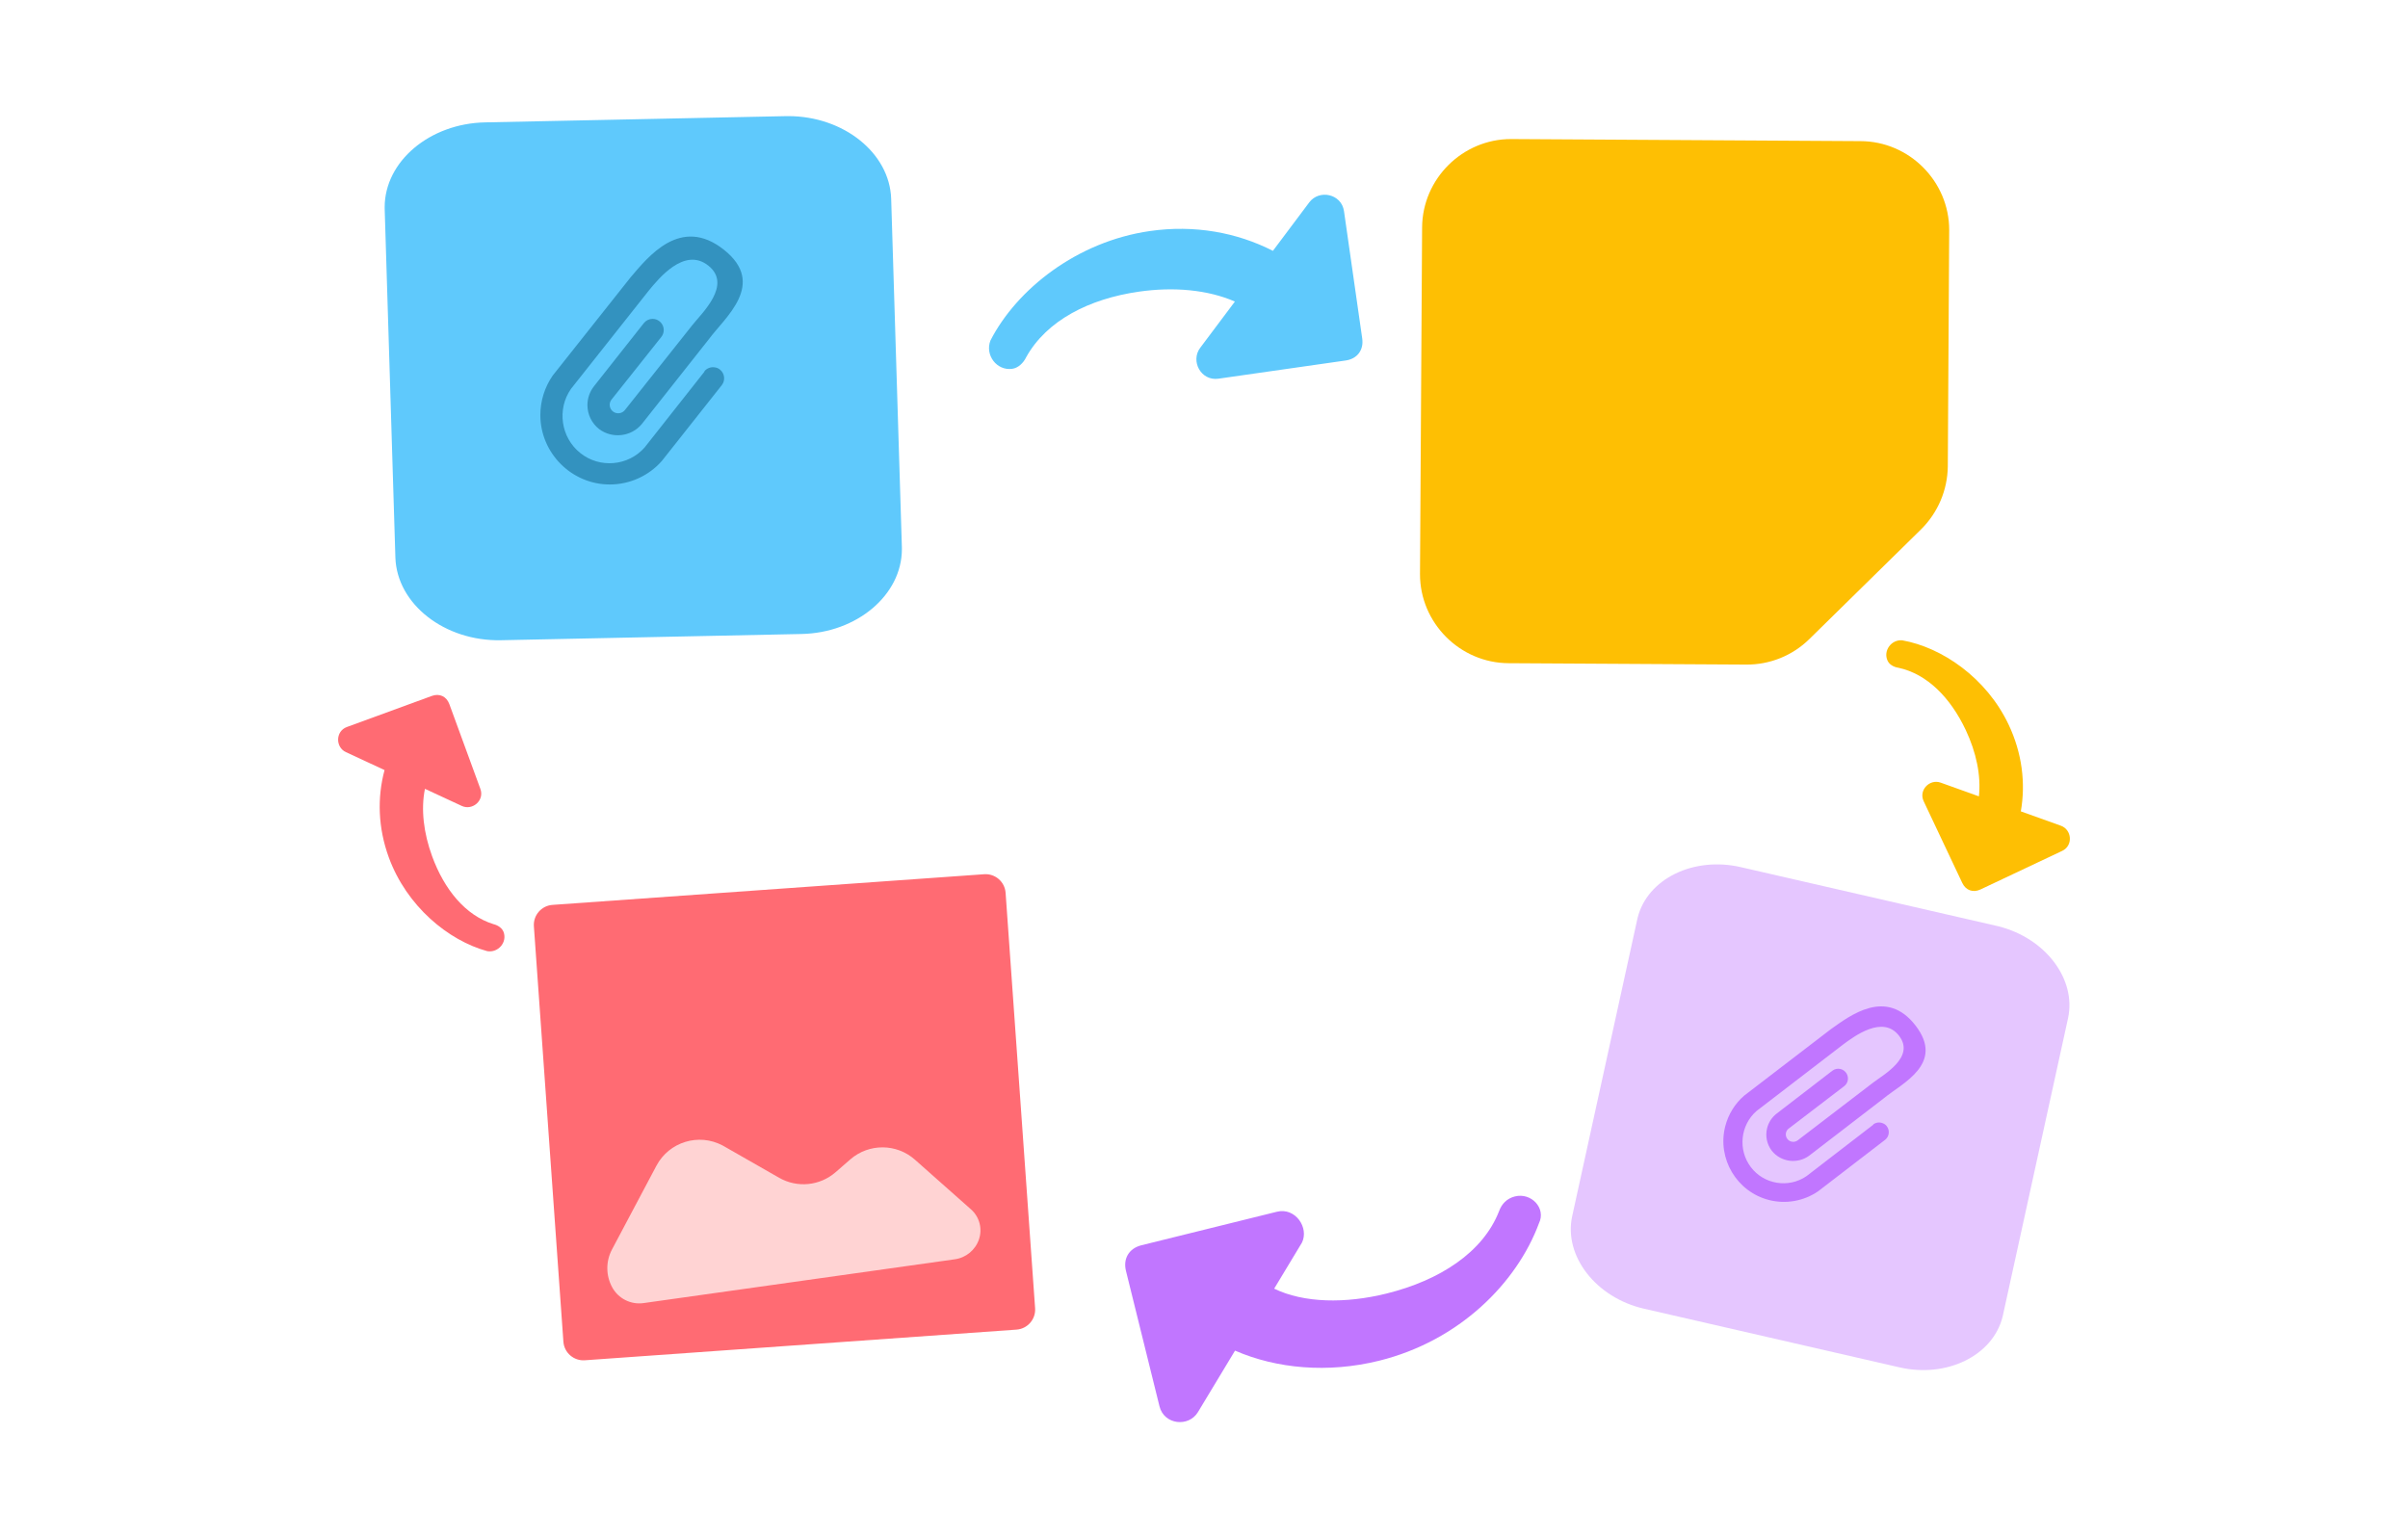 <?xml version="1.0" encoding="UTF-8" standalone="no"?><!DOCTYPE svg PUBLIC "-//W3C//DTD SVG 1.1//EN" "http://www.w3.org/Graphics/SVG/1.1/DTD/svg11.dtd"><svg width="100%" height="100%" viewBox="0 0 360 230" version="1.1" xmlns="http://www.w3.org/2000/svg" xmlns:xlink="http://www.w3.org/1999/xlink" xml:space="preserve" xmlns:serif="http://www.serif.com/" style="fill-rule:evenodd;clip-rule:evenodd;stroke-linejoin:round;stroke-miterlimit:2;"><rect id="icon_connections" x="0" y="-0" width="360" height="230" style="fill:none;"/><g><path d="M59.112,83.382l-1.6,-52.101c-0.003,-0.096 -0.004,-0.192 -0.004,-0.289c0,-6.86 6.74,-12.544 15.055,-12.695l44.846,-0.93c0.144,-0.004 0.288,-0.005 0.432,-0.005c8.286,-0 15.163,5.519 15.391,12.352l1.6,52.104c0.002,0.096 0.003,0.192 0.003,0.288c0,6.86 -6.74,12.544 -15.054,12.693l-44.847,0.93c-8.443,0.189 -15.583,-5.382 -15.822,-12.347Z" style="fill:#5fc9fc;fill-rule:nonzero;"/><path d="M105.345,55.532l-8.98,11.382c-2.456,2.781 -6.721,3.146 -9.613,0.821c-2.903,-2.315 -3.517,-6.54 -1.393,-9.586l11.624,-14.688c1.444,-1.743 5.322,-6.612 8.918,-3.742c3.595,2.871 -0.981,7.098 -2.398,8.894l-10.052,12.663c-0.412,0.561 -1.211,0.687 -1.776,0.279c-0.33,-0.237 -0.526,-0.619 -0.526,-1.025c0,-0.266 0.084,-0.525 0.24,-0.741l7.477,-9.406c0.236,-0.295 0.364,-0.662 0.364,-1.039c-0,-0.915 -0.752,-1.667 -1.666,-1.667c-0.507,0 -0.986,0.231 -1.302,0.627l-7.448,9.433c-0.642,0.805 -0.992,1.805 -0.992,2.835c0,1.394 0.642,2.713 1.737,3.574c1.976,1.493 4.814,1.162 6.393,-0.745l10.025,-12.685c2.372,-3.23 8.711,-8.256 2.242,-13.382c-6.469,-5.125 -11.309,1.052 -13.943,4.128l-11.642,14.685c-1.204,1.737 -1.85,3.801 -1.85,5.914c0,5.693 4.685,10.378 10.378,10.378c2.97,-0 5.802,-1.276 7.77,-3.5l8.981,-11.355c0.559,-0.717 0.431,-1.766 -0.283,-2.328c-0.226,-0.189 -0.504,-0.305 -0.798,-0.333c-0.587,-0.087 -1.178,0.147 -1.547,0.612l0.06,-0.003Z" style="fill:#3392bf;fill-rule:nonzero;"/></g><g><path d="M235.04,181.871l9.737,-44.424c0.018,-0.082 0.038,-0.164 0.058,-0.245c1.461,-5.805 8.374,-9.18 15.441,-7.538l38.144,8.76c0.122,0.028 0.244,0.057 0.366,0.087c7.011,1.764 11.655,7.898 10.393,13.728l-9.738,44.427c-0.018,0.082 -0.037,0.164 -0.058,0.245c-1.46,5.805 -8.373,9.179 -15.44,7.535l-38.143,-8.759c-7.185,-1.637 -12.04,-7.871 -10.76,-13.816Z" style="fill:#e5c6ff;fill-rule:nonzero;"/><path d="M280.088,168.148l-10.022,7.719c-2.67,1.831 -6.356,1.232 -8.308,-1.351c-1.963,-2.577 -1.584,-6.282 0.861,-8.407l12.963,-9.954c1.592,-1.167 5.911,-4.462 8.342,-1.268c2.431,3.194 -2.341,5.797 -3.923,7.015l-11.2,8.575c-0.468,0.387 -1.171,0.323 -1.562,-0.142c-0.229,-0.271 -0.313,-0.636 -0.227,-0.98c0.057,-0.225 0.183,-0.426 0.361,-0.575l8.329,-6.368c0.262,-0.199 0.448,-0.482 0.529,-0.802c0.194,-0.773 -0.282,-1.569 -1.055,-1.764c-0.429,-0.108 -0.884,-0.015 -1.236,0.253l-8.309,6.396c-0.714,0.545 -1.223,1.316 -1.443,2.188c-0.296,1.179 -0.035,2.432 0.709,3.394c1.354,1.683 3.826,2.008 5.568,0.731l11.183,-8.6c2.694,-2.228 9.128,-5.131 4.745,-10.845c-4.383,-5.714 -9.792,-1.518 -12.676,0.524l-12.976,9.948c-1.389,1.213 -2.375,2.821 -2.825,4.61c-1.212,4.817 1.755,9.778 6.572,10.989c2.513,0.633 5.181,0.157 7.32,-1.306l10.016,-7.697c0.625,-0.487 0.74,-1.402 0.256,-2.03c-0.152,-0.208 -0.362,-0.365 -0.605,-0.451c-0.478,-0.199 -1.028,-0.127 -1.439,0.188l0.052,0.01Z" style="fill:#c176ff;fill-rule:nonzero;"/></g><g><path d="M287.219,79.135l-16.714,16.417c-2.519,2.478 -5.925,3.853 -9.458,3.819l-35.491,-0.207c-7.294,-0.02 -13.281,-6.037 -13.264,-13.332l0.315,-51.853c0.059,-7.253 6.043,-13.188 13.296,-13.188c0.036,0 0.072,0 0.108,0.001l52.137,0.31c7.28,0.018 13.26,6.012 13.26,13.291c-0,0.012 -0,0.024 -0,0.036l-0.208,35.302c-0.04,3.535 -1.472,6.915 -3.981,9.404Z" style="fill:#febf03;fill-rule:nonzero;"/></g><g><path id="Rectangle-11-Copy-5" d="M150.339,133.498c-0.117,-1.652 -1.554,-2.897 -3.205,-2.78l-64.538,4.584c-1.651,0.118 -2.897,1.554 -2.779,3.205l4.411,62.106c0.117,1.652 1.554,2.897 3.205,2.78l64.538,-4.584c1.651,-0.118 2.897,-1.554 2.779,-3.205l-4.411,-62.106Z" style="fill:#ff6b73;"/><path id="Path-3" d="M91.491,186.831l6.643,-12.524c1.892,-3.568 6.319,-4.927 9.888,-3.034c0.068,0.036 0.136,0.073 0.203,0.112l8.262,4.724c2.701,1.544 6.083,1.21 8.43,-0.832l2.211,-1.923c2.772,-2.411 6.903,-2.392 9.652,0.045l8.392,7.439c1.253,1.11 1.723,2.862 1.193,4.451c-0.535,1.605 -1.933,2.768 -3.608,3.004l-46.547,6.549c-1.906,0.268 -3.778,-0.676 -4.694,-2.369c-0.952,-1.758 -0.962,-3.876 -0.025,-5.642Z" style="fill:#ffd3d3;"/></g><g id="Layer_2"><path d="M203.653,50.606l-2.723,-19.032c-0.371,-2.595 -3.708,-3.295 -5.191,-1.318l-5.437,7.252c-5.397,-2.759 -11.741,-3.912 -18.374,-2.963c-10.958,1.567 -19.938,8.737 -23.85,16.359c-0.865,2.184 0.948,4.573 3.255,4.243c0.865,-0.124 1.648,-0.824 2.101,-1.772c3.047,-5.438 9.35,-8.694 16.848,-9.766c5.19,-0.743 10.258,-0.29 14.337,1.48l-5.19,6.922c-1.483,1.978 0.124,4.985 2.72,4.614l19.032,-2.722c1.731,-0.248 2.719,-1.566 2.472,-3.297Z" style="fill:#5fc9fc;fill-rule:nonzero;"/><path d="M64.552,104.061l-12.688,4.642c-1.73,0.633 -1.725,3.029 -0.15,3.76l5.777,2.682c-1.111,4.112 -0.98,8.641 0.638,13.063c2.673,7.305 8.909,12.434 14.718,14.014c1.627,0.276 3.006,-1.318 2.443,-2.856c-0.211,-0.576 -0.806,-1.012 -1.524,-1.186c-4.182,-1.303 -7.338,-5.162 -9.167,-10.16c-1.266,-3.46 -1.692,-7.01 -1.069,-10.071l5.514,2.56c1.575,0.731 3.409,-0.812 2.776,-2.542l-4.643,-12.687c-0.422,-1.154 -1.472,-1.641 -2.625,-1.219Z" style="fill:#ff6b73;fill-rule:nonzero;"/><path d="M296.087,132.996l12.217,-5.77c1.665,-0.786 1.444,-3.172 -0.191,-3.758l-5.995,-2.149c0.735,-4.196 0.195,-8.694 -1.816,-12.952c-3.322,-7.033 -9.996,-11.578 -15.925,-12.626c-1.645,-0.129 -2.874,1.584 -2.174,3.064c0.262,0.556 0.894,0.936 1.625,1.044c4.283,0.92 7.774,4.478 10.047,9.29c1.573,3.332 2.319,6.828 1.975,9.934l-5.723,-2.052c-1.635,-0.586 -3.321,1.116 -2.534,2.782l5.769,12.216c0.525,1.111 1.615,1.502 2.725,0.977Z" style="fill:#febf03;fill-rule:nonzero;"/><path d="M226.49,178.893c-1.227,0.303 -1.996,1.145 -2.382,2.218c-2.392,6.129 -8.844,10.331 -16.824,12.306c-6.139,1.519 -12.351,1.427 -16.793,-0.731l4.157,-6.891c1.079,-2.222 -0.984,-5.294 -3.746,-4.611l-20.258,5.013c-1.841,0.456 -2.765,1.987 -2.31,3.829l5.013,20.257c0.684,2.763 4.364,3.155 5.75,0.858l5.543,-9.189c6.205,2.699 13.872,3.407 21.546,1.509c11.97,-2.963 20.58,-11.608 23.899,-20.572c1.079,-2.221 -1.139,-4.604 -3.595,-3.996Z" style="fill:#c176ff;fill-rule:nonzero;"/></g></svg>